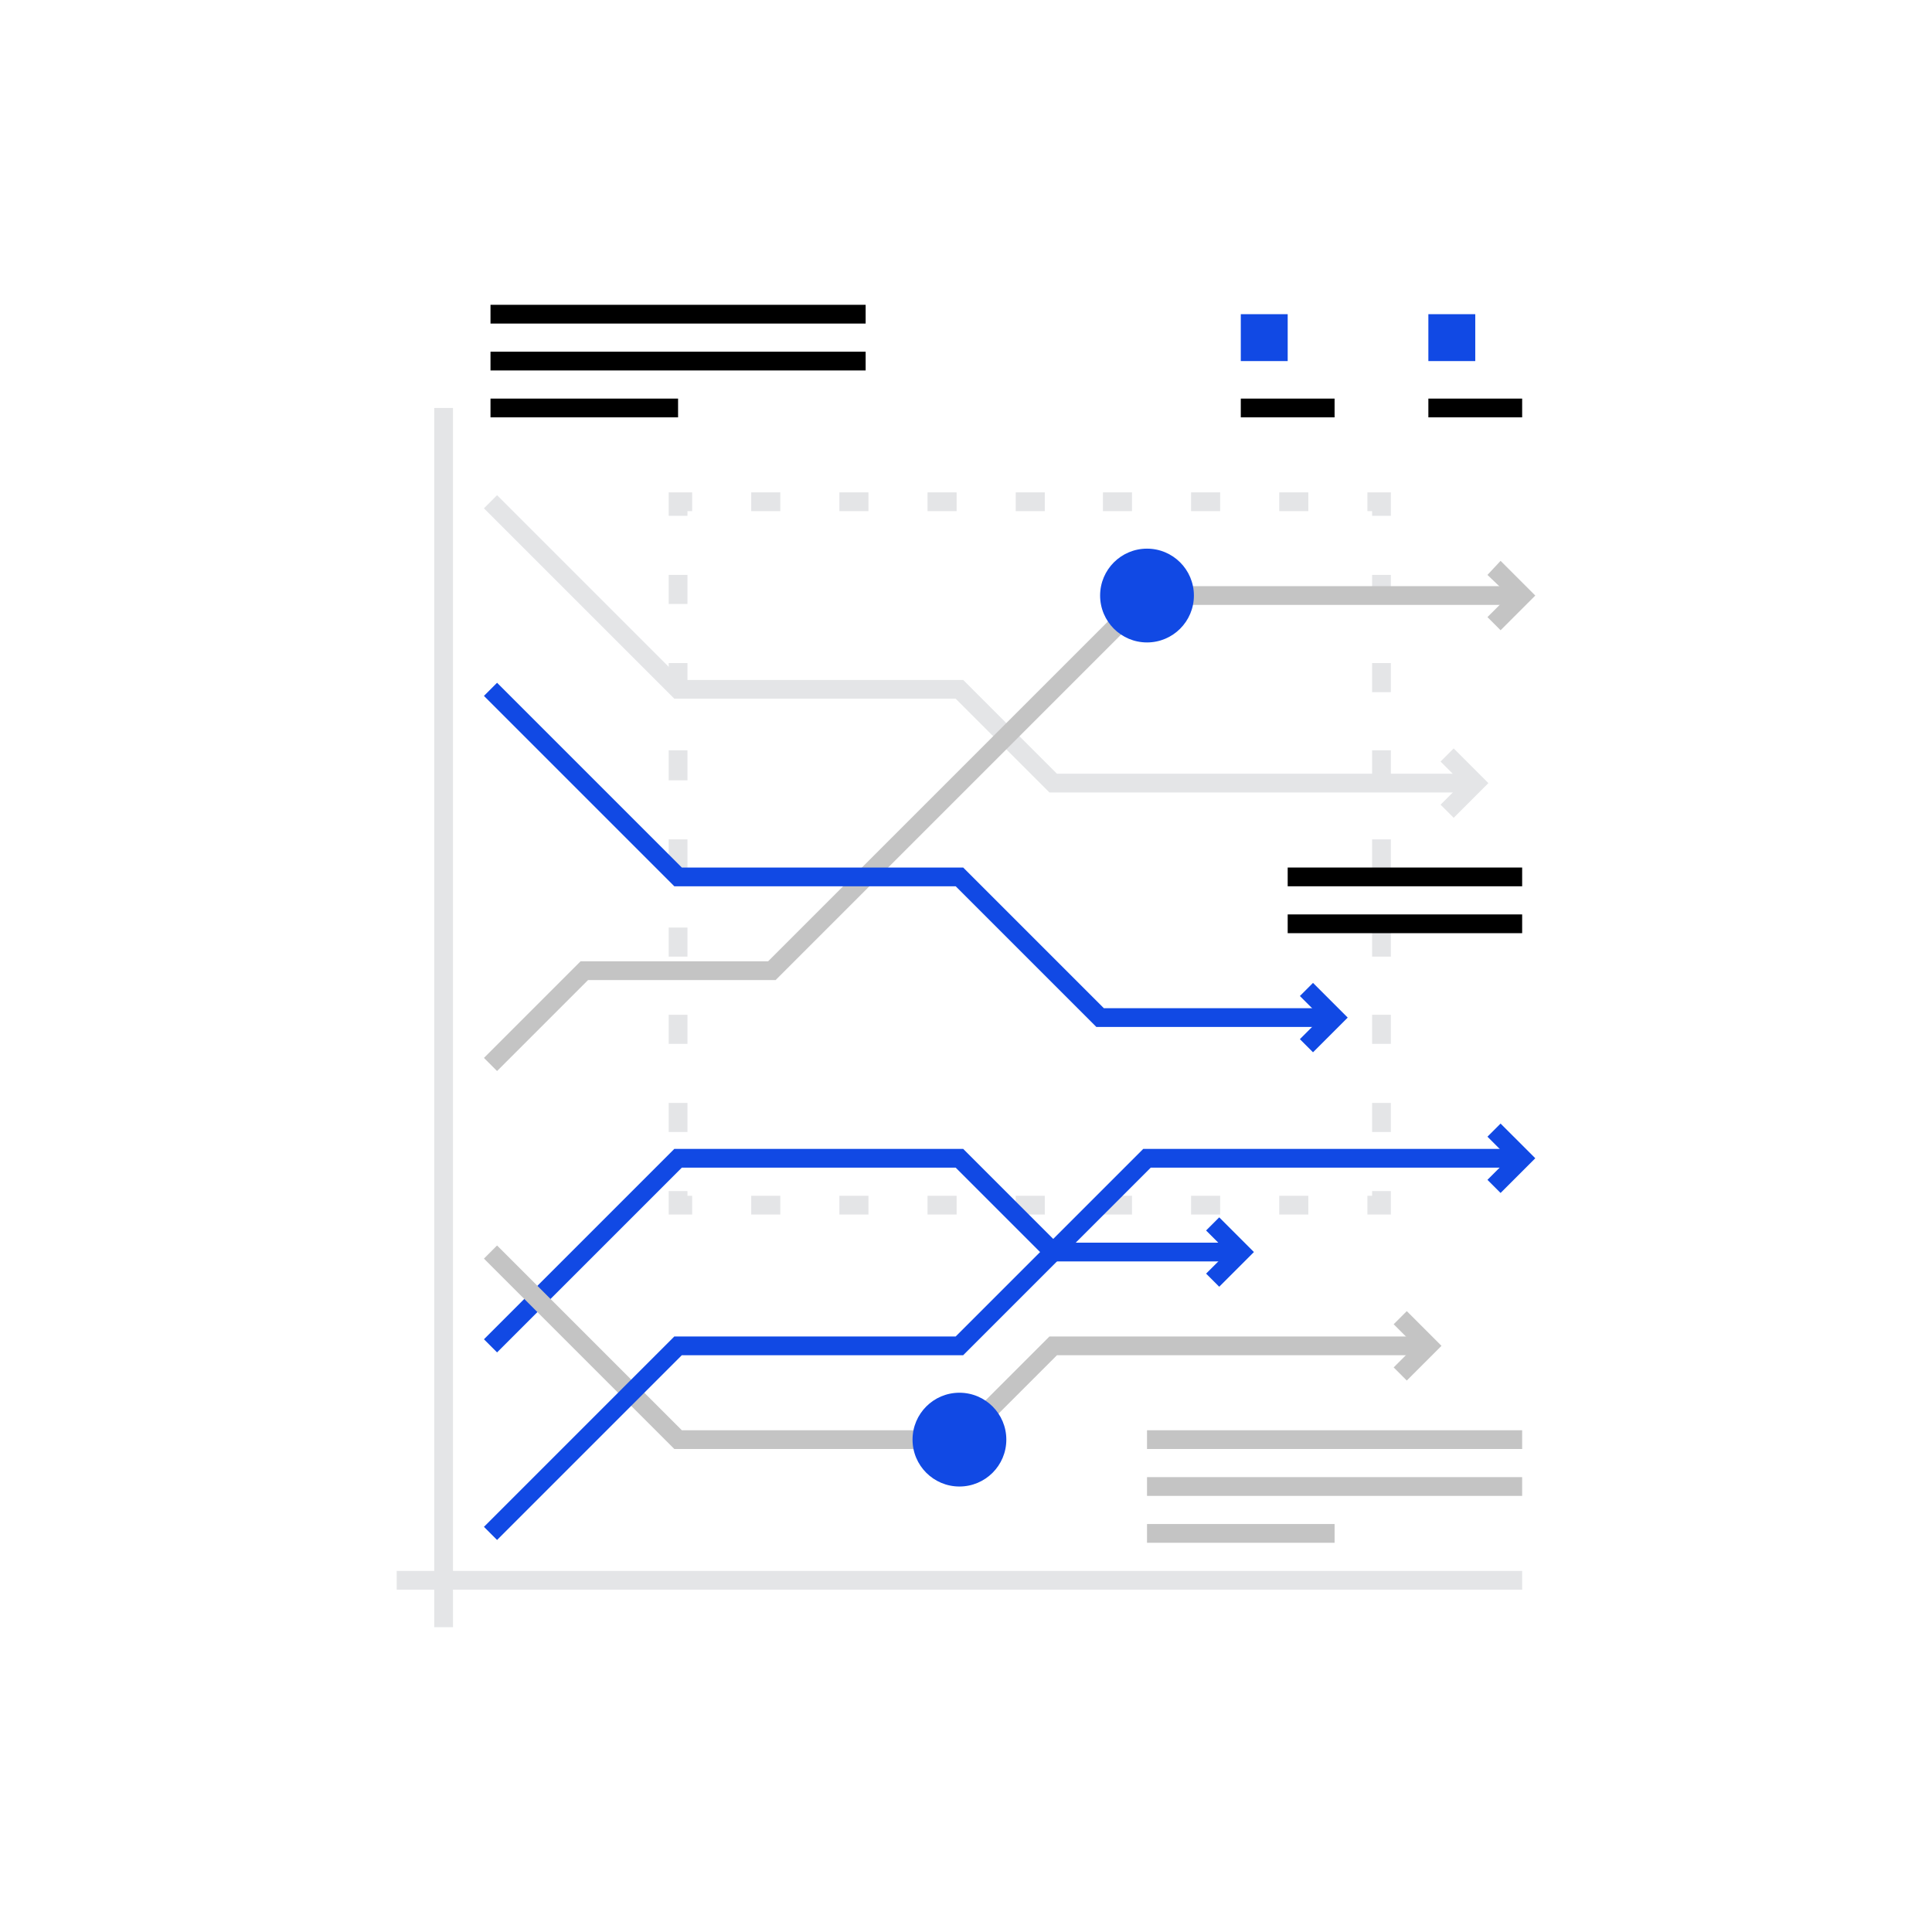 <?xml version="1.0" encoding="utf-8"?>
<!-- Generator: Adobe Illustrator 23.0.1, SVG Export Plug-In . SVG Version: 6.00 Build 0)  -->
<svg version="1.1" id="art" xmlns="http://www.w3.org/2000/svg" xmlns:xlink="http://www.w3.org/1999/xlink" x="0px" y="0px"
	 viewBox="0 0 206 206" style="enable-background:new 0 0 206 206;" xml:space="preserve">
<style type="text/css">
	.st0{fill:#E4E5E7;}
	.st1{fill:#1149E4;}
	.st2{fill:#C4C4C4;}
</style>
<g>
	<g>
		<g>
			<polygon class="st0" points="148.3,129.5 145.8,129.5 145.8,127.5 146.3,127.5 146.3,127 148.3,127 			"/>
		</g>
		<g>
			<path class="st0" d="M139.5,129.5h-3.1v-2h3.1V129.5z M130.1,129.5H127v-2h3.1V129.5z M120.7,129.5h-3.1v-2h3.1V129.5z
				 M111.4,129.5h-3.1v-2h3.1V129.5z M102,129.5h-3.1v-2h3.1V129.5z M92.6,129.5h-3.1v-2h3.1V129.5z M83.2,129.5h-3.1v-2h3.1V129.5z
				"/>
		</g>
		<g>
			<polygon class="st0" points="73.8,129.5 71.3,129.5 71.3,127 73.3,127 73.3,127.5 73.8,127.5 			"/>
		</g>
		<g>
			<path class="st0" d="M73.3,120.7h-2v-3.1h2V120.7z M73.3,111.3h-2v-3.1h2V111.3z M73.3,102h-2v-3.1h2V102z M73.3,92.6h-2v-3.1h2
				V92.6z M73.3,83.2h-2V80h2V83.2z M73.3,73.8h-2v-3.1h2V73.8z M73.3,64.4h-2v-3.1h2V64.4z"/>
		</g>
		<g>
			<polygon class="st0" points="73.3,55 71.3,55 71.3,52.5 73.8,52.5 73.8,54.5 73.3,54.5 			"/>
		</g>
		<g>
			<path class="st0" d="M139.5,54.5h-3.1v-2h3.1V54.5z M130.1,54.5H127v-2h3.1V54.5z M120.7,54.5h-3.1v-2h3.1V54.5z M111.4,54.5
				h-3.1v-2h3.1V54.5z M102,54.5h-3.1v-2h3.1V54.5z M92.6,54.5h-3.1v-2h3.1V54.5z M83.2,54.5h-3.1v-2h3.1V54.5z"/>
		</g>
		<g>
			<polygon class="st0" points="148.3,55 146.3,55 146.3,54.5 145.8,54.5 145.8,52.5 148.3,52.5 			"/>
		</g>
		<g>
			<path class="st0" d="M148.3,120.7h-2v-3.1h2V120.7z M148.3,111.3h-2v-3.1h2V111.3z M148.3,102h-2v-3.1h2V102z M148.3,92.6h-2
				v-3.1h2V92.6z M148.3,83.2h-2V80h2V83.2z M148.3,73.8h-2v-3.1h2V73.8z M148.3,64.4h-2v-3.1h2V64.4z"/>
		</g>
	</g>
	<g>
		<g>
			<polygon class="st1" points="53,144.2 51.6,142.8 71.9,122.5 102.7,122.5 112.7,132.5 132.3,132.5 132.3,134.5 111.9,134.5 
				101.9,124.5 72.7,124.5 			"/>
		</g>
		<g>
			<polygon class="st1" points="130,137.2 128.6,135.8 130.9,133.5 128.6,131.2 130,129.8 133.7,133.5 			"/>
		</g>
	</g>
	<g>
		<g>
			<polygon class="st2" points="102.7,154.5 71.9,154.5 51.6,134.2 53,132.8 72.7,152.5 101.9,152.5 111.9,142.5 152.3,142.5 
				152.3,144.5 112.7,144.5 			"/>
		</g>
		<g>
			<polygon class="st2" points="150,147.2 148.6,145.8 150.9,143.5 148.6,141.2 150,139.8 153.7,143.5 			"/>
		</g>
	</g>
	<g>
		<g>
			<polygon class="st0" points="157.3,84.5 111.9,84.5 101.9,74.5 71.9,74.5 51.6,54.2 53,52.8 72.7,72.5 102.7,72.5 112.7,82.5 
				157.3,82.5 			"/>
		</g>
		<g>
			<polygon class="st0" points="155,87.2 153.6,85.8 155.9,83.5 153.6,81.2 155,79.8 158.7,83.5 			"/>
		</g>
	</g>
	<g>
		<g>
			<polygon class="st2" points="53,114.2 51.6,112.8 61.9,102.5 81.9,102.5 121.9,62.5 162.3,62.5 162.3,64.5 122.7,64.5 
				82.7,104.5 62.7,104.5 			"/>
		</g>
		<g>
			<polygon class="st2" points="160,67.2 158.6,65.8 160.9,63.5 158.6,61.3 160,59.8 163.7,63.5 			"/>
		</g>
	</g>
	<g>
		<g>
			<polygon class="st0" points="162.3,169.5 46.3,169.5 46.3,43.5 48.3,43.5 48.3,167.5 162.3,167.5 			"/>
		</g>
		<g>
			<rect x="42.3" y="167.5" class="st0" width="5" height="2"/>
		</g>
		<g>
			<rect x="46.3" y="168.5" class="st0" width="2" height="5"/>
		</g>
	</g>
	<g>
		<g>
			<polygon class="st1" points="53,164.2 51.6,162.8 71.9,142.5 101.9,142.5 121.9,122.5 162.3,122.5 162.3,124.5 122.7,124.5 
				102.7,144.5 72.7,144.5 			"/>
		</g>
		<g>
			<polygon class="st1" points="160,127.2 158.6,125.8 160.9,123.5 158.6,121.2 160,119.8 163.7,123.5 			"/>
		</g>
	</g>
	<g>
		<g>
			<polygon class="st1" points="142.3,109.5 116.9,109.5 101.9,94.5 71.9,94.5 51.6,74.2 53,72.8 72.7,92.5 102.7,92.5 117.7,107.5 
				142.3,107.5 			"/>
		</g>
		<g>
			<polygon class="st1" points="140,112.2 138.6,110.8 140.9,108.5 138.6,106.2 140,104.8 143.7,108.5 			"/>
		</g>
	</g>
	<g>
		<circle class="st1" cx="122.3" cy="63.5" r="5"/>
	</g>
	<g>
		<circle class="st1" cx="102.3" cy="153.5" r="5"/>
	</g>
	<g>
		<rect x="152.3" y="33.5" class="st1" width="5" height="5"/>
	</g>
	<g>
		<rect x="132.3" y="33.5" class="st1" width="5" height="5"/>
	</g>
	<g>
		<rect x="132.3" y="42.5" width="10" height="2"/>
	</g>
	<g>
		<rect x="52.3" y="32.5" width="40" height="2"/>
	</g>
	<g>
		<rect x="52.3" y="37.5" width="40" height="2"/>
	</g>
	<g>
		<rect x="52.3" y="42.5" width="20" height="2"/>
	</g>
	<g>
		<rect x="122.3" y="152.5" class="st2" width="40" height="2"/>
	</g>
	<g>
		<rect x="122.3" y="157.5" class="st2" width="40" height="2"/>
	</g>
	<g>
		<rect x="137.3" y="92.5" width="25" height="2"/>
	</g>
	<g>
		<rect x="137.3" y="97.5" width="25" height="2"/>
	</g>
	<g>
		<rect x="122.3" y="162.5" class="st2" width="20" height="2"/>
	</g>
	<g>
		<rect x="152.3" y="42.5" width="10" height="2"/>
	</g>
</g>
</svg>
